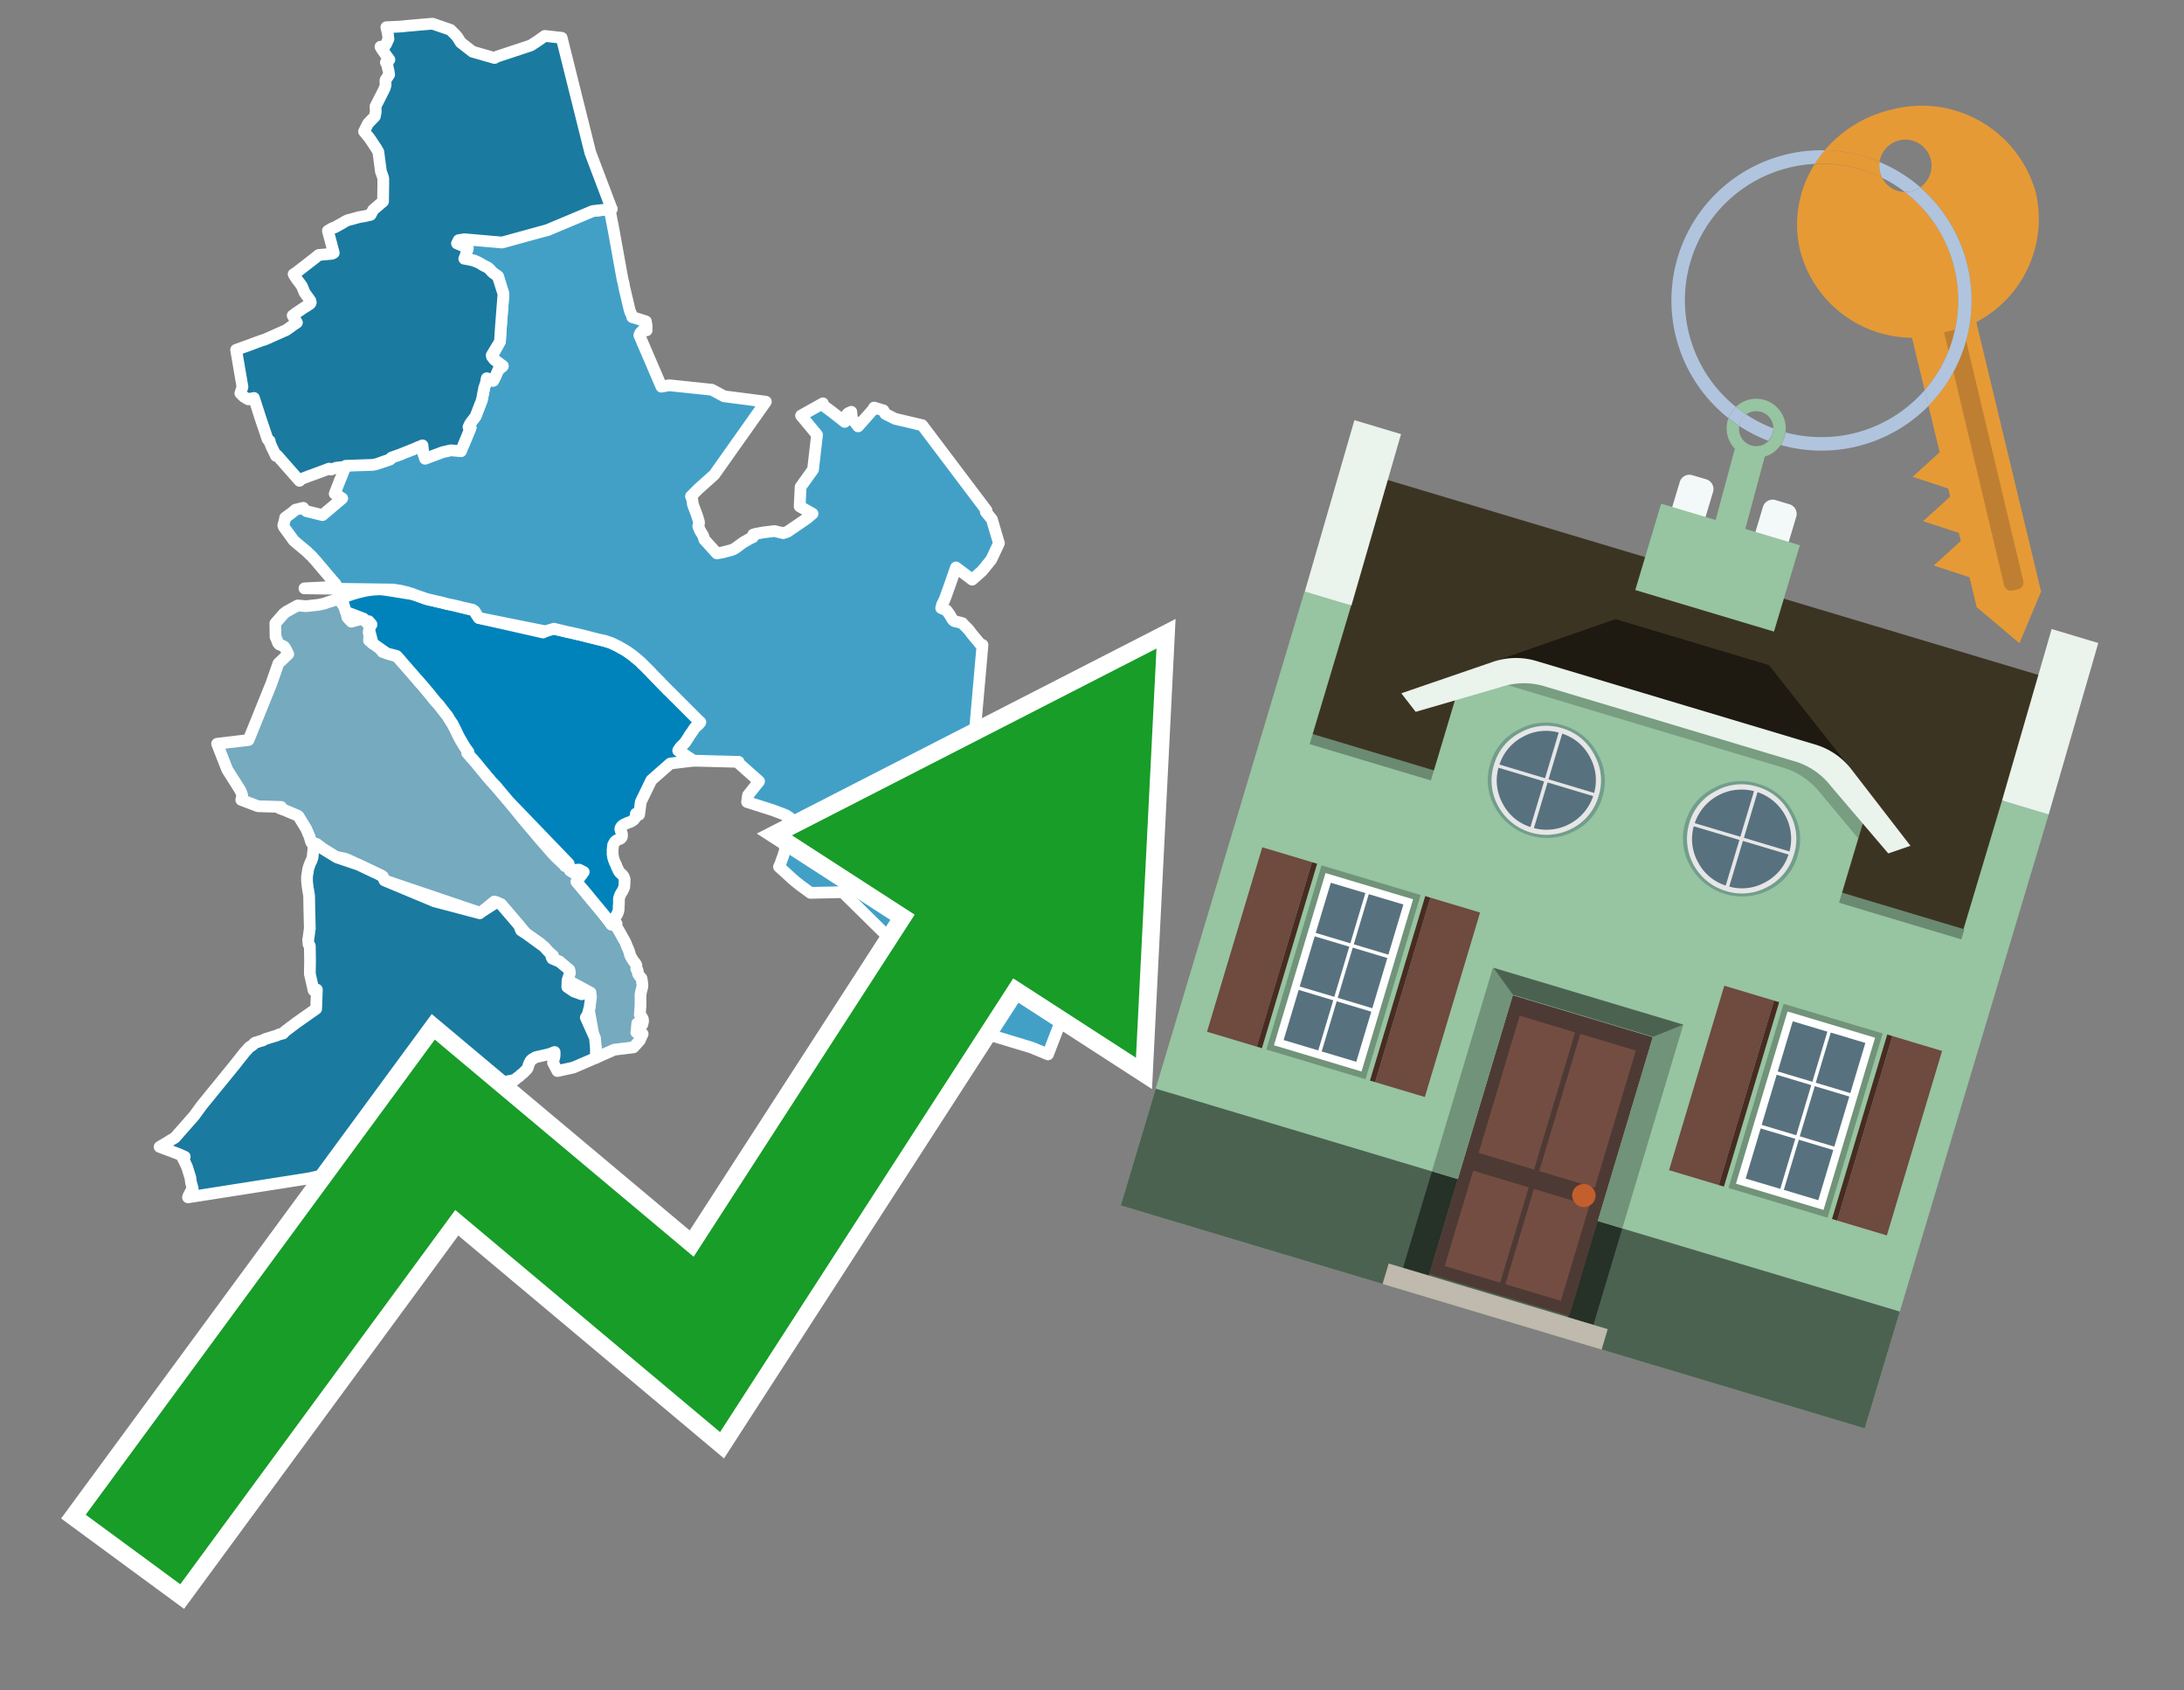 <svg id="Text" xmlns="http://www.w3.org/2000/svg" width="93.05" height="72" viewBox="0 0 93.05 72"><rect x="0" y="0" width="93.05" height="72" fill="#808080" stroke="none"/><polygon points="12.19,26.06 12.68,25.79 13.04,25.82 13.58,25.76 13.81,25.71 13.92,25.67 14.04,25.63 14.15,25.6 14.25,25.56 14.42,25.5 14.7,25.88 14.8,26.11 14.78,26.21 14.8,26.3 14.97,26.48 15.15,26.43 15.39,26.37 15.42,26.34 15.63,26.51 15.85,26.58 15.82,26.62 15.8,26.65 15.77,26.71 15.76,26.74 15.75,26.77 15.74,26.82 15.72,26.86 15.71,26.9 15.71,26.93 15.71,26.97 15.72,27 15.73,27.04 15.74,27.07 15.72,27.28 15.88,27.41 15.93,27.33 16.08,27.48 16.3,27.77 16.47,27.82 16.67,27.89 16.84,27.93 16.94,27.99 16.99,28.04 17.02,28.08 17.08,28.14 17.11,28.18 17.14,28.21 17.25,28.33 17.28,28.37 17.3,28.4 17.33,28.43 17.37,28.47 17.4,28.5 17.43,28.53 17.45,28.57 17.49,28.6 17.52,28.64 17.55,28.68 17.59,28.72 17.62,28.76 17.66,28.81 17.69,28.84 17.72,28.87 17.78,28.94 17.81,28.98 17.83,29.01 17.86,29.04 17.88,29.07 17.96,29.15 18.01,29.21 18.05,29.26 18.09,29.3 18.11,29.33 18.14,29.37 18.19,29.42 18.21,29.45 18.24,29.49 18.29,29.54 18.35,29.62 18.41,29.7 18.44,29.73 18.5,29.81 18.54,29.85 18.57,29.89 18.66,29.99 18.71,30.04 18.74,30.08 18.91,30.3 18.94,30.34 19.03,30.45 19.07,30.5 19.11,30.57 19.13,30.6 19.15,30.64 19.2,30.71 19.23,30.75 19.24,30.78 19.26,30.81 19.29,30.86 19.3,30.89 19.35,30.98 19.38,31.03 19.41,31.09 19.44,31.15 19.45,31.18 19.52,31.32 19.54,31.36 19.56,31.4 19.59,31.45 19.64,31.55 19.67,31.6 19.7,31.65 19.76,31.74 19.78,31.78 19.8,31.81 19.82,31.84 19.84,31.87 19.87,31.91 19.89,31.94 19.93,31.99 19.96,32.03 19.91,32.07 19.95,32.11 19.98,32.15 20.07,32.25 20.16,32.35 20.23,32.44 20.27,32.48 20.35,32.58 20.58,32.86 20.62,32.91 20.66,32.95 20.75,33.07 20.78,33.1 20.83,33.15 20.85,33.18 20.88,33.21 20.91,33.25 20.94,33.29 21.02,33.37 21.04,33.4 21.07,33.43 21.66,34.12 22.1,34.66 22.26,34.86 22.32,34.93 22.77,35.46 22.96,35.69 23.25,36.02 23.51,36.32 23.57,36.38 23.64,36.46 23.7,36.52 24.02,36.82 24.07,36.89 24.2,36.78 24.26,36.86 24.25,36.92 24.24,36.97 24.28,37.07 24.34,37.12 24.46,37.19 24.67,37.04 24.81,37.24 24.67,37.45 24.57,37.55 24.92,37.98 25.02,38.1 25.1,38.2 25.2,38.32 25.51,38.69 25.78,39.02 25.92,39.2 25.96,39.25 26.05,39.38 26.12,39.3 26.27,39.35 26.21,39.41 26.23,39.44 26.3,39.53 26.33,39.58 26.35,39.61 26.48,39.84 26.5,39.88 26.54,39.95 26.57,40 26.61,40.07 26.65,40.15 26.68,40.22 26.71,40.31 26.75,40.39 26.79,40.49 26.83,40.61 26.84,40.67 26.86,40.71 26.9,40.79 26.98,40.92 27.06,41.02 27.1,41.08 27.11,41.11 27.12,41.15 27.11,41.27 27.16,41.32 27.17,41.35 27.17,41.4 27.18,41.47 27.23,41.55 27.26,41.59 27.33,41.67 27.34,41.72 27.35,41.78 27.36,41.85 27.36,41.9 27.37,41.93 27.37,41.96 27.37,42.01 27.36,42.06 27.31,42.25 27.3,42.32 27.29,42.35 27.29,42.39 27.29,42.46 27.29,42.51 27.29,42.55 27.29,42.6 27.29,42.71 27.29,42.83 27.28,42.95 27.26,43.22 27.32,43.29 27.35,43.33 27.37,43.36 27.39,43.41 27.39,43.44 27.4,43.48 27.39,43.52 27.39,43.55 27.36,43.65 27.15,43.59 27.12,43.94 27.11,43.97 27.38,44.04 27.3,44.21 27.26,44.31 26.99,44.61 26.17,44.71 25.38,45.06 25.39,44.78 25.39,44.74 25.39,44.68 25.09,43.02 25.12,42.91 25.16,42.28 24.18,41.75 23.84,40.96 23.54,40.84 23.49,40.74 23.01,40.18 22.42,39.77 21.35,38.52 21.15,38.43 21.06,38.4 20.57,38.8 20.5,38.85 20.46,38.88 16.38,37.5 16.35,37.42 16.31,37.33 16.24,37.29 14.91,36.66 14.77,36.6 14.69,36.57 14.29,36.49 13.98,36.29 13.83,36.21 13.75,36.15 13.7,36.11 13.5,35.96 13.43,35.93 13.27,35.89 13.24,35.82 13.19,35.64 13.05,35.31 12.72,34.77 12.68,34.74 12.14,34.51 11.92,34.43 11.98,34.37 10.99,34.34 10.28,34.07 10.3,33.98 10.32,33.89 10.31,33.85 10.29,33.78 10.26,33.71 10.23,33.65 10.18,33.57 9.68,32.78 9.25,31.68 10.59,31.52 11.56,29.12 11.86,28.26 12.28,27.86 12.18,27.65 12.15,27.61 12.12,27.56 12.07,27.52 11.9,27.45 11.84,27.38 11.77,27.18 11.74,27.13 11.73,26.55 12.09,26.14 " fill="#75aabf" stroke="#fff" stroke-linejoin="round" stroke-width="0.5"/><polygon points="13.5,42.15 13.36,42.18 13.32,42 13.2,41.48 13.21,40.93 13.2,40.29 13.15,40.23 13.14,40.2 13.14,40.14 13.14,40.11 13.13,40.08 13.13,40.01 13.14,39.98 13.2,39.54 13.18,38.73 13.17,38.15 13.13,37.91 13.11,37.8 13.1,37.71 13.09,37.62 13.08,37.53 13.08,37.39 13.08,37.35 13.09,37.26 13.11,37.17 13.12,37.07 13.14,36.98 13.17,36.89 13.23,36.73 13.27,36.66 13.29,36.6 13.31,36.55 13.32,36.49 13.34,36.3 13.35,36.21 13.37,35.92 13.5,35.96 13.68,36.1 13.75,36.15 14.35,36.52 15.27,36.83 16.24,37.29 16.35,37.42 16.38,37.5 18.51,38.39 20.44,38.9 20.5,38.85 20.54,38.82 21.15,38.43 21.35,38.52 22.12,39.42 22.2,39.63 22.42,39.77 23.19,40.33 23.31,40.47 23.46,40.62 23.56,40.7 23.49,40.74 23.53,40.83 23.84,40.96 24.26,41.31 24.28,41.45 24.18,41.75 24.17,42.04 24.45,42.23 24.78,42.35 24.9,42.26 25.18,42.46 25.12,42.91 25.09,43.02 25.03,43.24 24.96,43.34 25.35,44.21 25.39,44.68 25.39,44.74 25.39,44.78 25.38,45.06 25.31,45.09 24.43,45.47 23.75,45.62 23.56,45.26 23.63,44.97 23.63,44.81 23.45,44.88 23.35,44.91 22.82,45.03 22.67,45.12 22.64,45.15 22.6,45.19 22.58,45.23 22.55,45.29 22.52,45.36 22.5,45.44 22.47,45.51 22.45,45.54 22.27,45.72 22.21,45.76 22.17,45.8 22.13,45.84 22.07,45.88 22.03,45.91 21.97,45.96 21.94,45.99 21.77,46.03 21.43,46.09 21.33,46.12 21.24,46.15 21.09,46.19 21,46.22 20.76,46.26 20.38,46.3 20.33,46.33 20.05,46.52 19.96,46.57 19.9,46.6 19.84,46.63 19.69,46.69 19.64,46.72 19.58,46.75 19.56,46.81 19.53,46.91 19.48,47.04 19.44,47.13 19.37,47.3 19.35,47.35 19.34,47.38 19.32,47.44 19.3,47.47 19.28,47.58 19.21,47.84 19.07,48.1 18.91,48.76 18.5,49.75 17.42,50.04 16.2,50 16,50.83 15.81,50.75 15.68,50.72 15.64,50.68 15.54,50.58 15.5,50.54 15.43,50.49 15.32,50.45 15.27,50.42 15.12,50.3 14.91,50.11 14.85,50.07 14.65,49.97 14.62,49.92 14.6,49.87 13.17,50.19 8.01,51 8.03,50.94 8.18,50.65 8.21,50.62 8.14,50.37 8.11,50.16 7.97,49.71 7.92,49.6 7.86,49.47 7.78,49.32 7.87,49.27 7.65,49.17 7.31,49.04 7.2,49 6.8,48.85 7.22,48.6 7.28,48.56 7.45,48.46 8.27,47.53 8.59,47.09 9.96,45.41 10.41,44.84 10.61,44.62 10.64,44.59 10.71,44.55 10.78,44.5 10.8,44.47 10.83,44.44 10.87,44.41 10.99,44.38 11.06,44.35 11.19,44.32 11.29,44.26 11.68,44.14 11.78,44.11 11.89,44.06 12.06,44.02 12.14,43.93 12.63,43.56 13.47,42.97 " fill="#1b7aa0" stroke="#fff" stroke-linejoin="round" stroke-width="0.5"/><polygon points="14.56,25.46 14.64,25.43 14.72,25.4 14.89,25.35 15.07,25.29 15.24,25.24 15.45,25.19 15.58,25.16 15.86,25.12 16.22,25.09 17.64,25.32 18.12,25.5 18.22,25.53 18.4,25.57 18.58,25.61 18.69,25.64 18.83,25.67 18.95,25.7 19.08,25.73 19.24,25.76 19.37,25.79 19.48,25.82 19.62,25.85 19.74,25.88 20.01,25.95 20.16,25.98 20.22,26.03 20.27,26.13 20.34,26.23 20.4,26.32 23.14,26.94 23.23,26.89 23.51,26.76 23.68,26.8 23.95,26.86 24.42,26.97 24.58,27.01 24.81,27.06 25.04,27.12 25.33,27.19 25.45,27.22 25.72,27.29 25.9,27.34 25.99,27.37 26.19,27.46 26.26,27.49 26.37,27.55 26.42,27.58 26.61,27.68 26.73,27.76 26.9,27.88 26.94,27.91 27.06,28.01 27.16,28.09 27.3,28.21 27.34,28.26 27.37,28.29 27.44,28.34 27.47,28.38 27.54,28.44 27.58,28.49 27.64,28.55 27.68,28.59 27.73,28.64 27.77,28.69 27.82,28.74 27.87,28.79 27.93,28.85 28.01,28.94 28.06,28.98 28.1,29.03 28.15,29.08 28.19,29.12 28.25,29.18 28.28,29.21 28.32,29.26 28.36,29.29 28.4,29.33 28.45,29.39 28.49,29.42 28.52,29.45 28.57,29.5 28.64,29.57 28.67,29.61 28.75,29.68 28.89,29.82 29.63,30.56 29.79,30.72 29.84,30.76 29.82,30.79 29.76,30.86 29.67,30.94 29.62,30.99 29.59,31.03 29.55,31.09 29.43,31.26 29.39,31.31 29.33,31.42 29.25,31.54 29.21,31.6 29.17,31.65 29.13,31.69 29.05,31.77 29.01,31.81 28.93,31.92 28.9,31.97 29.55,32.4 28.56,32.52 28.5,32.57 27.75,33.23 27.3,34.16 27.23,34.7 27.09,34.66 27.09,34.77 27.08,34.8 27.05,34.86 27.02,34.89 27,34.92 26.91,34.98 26.85,35.01 26.73,35.05 26.65,35.09 26.58,35.12 26.51,35.17 26.48,35.2 26.46,35.23 26.44,35.26 26.43,35.29 26.43,35.32 26.44,35.37 26.48,35.46 26.5,35.52 26.5,35.57 26.5,35.63 26.49,35.66 26.46,35.7 26.42,35.73 26.34,35.76 26.28,35.79 26.22,35.83 26.19,35.87 26.16,35.91 26.15,35.94 26.13,35.97 26.12,36 26.1,36.2 26.1,36.28 26.1,36.34 26.1,36.4 26.12,36.48 26.12,36.52 26.13,36.55 26.14,36.58 26.15,36.62 26.18,36.69 26.2,36.75 26.25,36.84 26.27,36.91 26.31,36.99 26.36,37.1 26.42,37.18 26.46,37.21 26.5,37.25 26.53,37.28 26.56,37.32 26.58,37.36 26.59,37.39 26.61,37.44 26.61,37.49 26.61,37.6 26.6,37.73 26.6,37.77 26.59,37.8 26.57,37.85 26.54,37.91 26.53,37.94 26.47,38.03 26.42,38.12 26.41,38.15 26.38,38.24 26.37,38.29 26.37,38.43 26.37,38.46 26.37,38.51 26.36,38.58 26.36,38.67 26.36,38.72 26.35,38.75 26.35,38.79 26.34,38.82 26.32,38.89 26.3,38.92 26.28,38.96 26.22,39.06 26.19,39.13 26.15,39.22 26.12,39.3 26.05,39.38 25.96,39.25 25.78,39.02 25.2,38.32 25.11,38.21 24.92,37.98 24.56,37.56 24.87,37.14 24.67,37.04 24.28,37.07 24.23,36.79 21.66,34.12 21.09,33.44 21.05,33.41 21.02,33.37 20.94,33.29 20.85,33.18 20.83,33.15 20.78,33.11 20.75,33.07 20.66,32.95 20.63,32.92 20.58,32.86 20.27,32.48 20.23,32.44 20.16,32.35 20.08,32.27 19.98,32.15 19.95,32.11 19.91,32.07 19.96,32.03 19.85,31.88 19.82,31.84 19.76,31.74 19.59,31.45 19.54,31.36 19.46,31.19 19.44,31.15 19.32,30.91 19.28,30.83 19.15,30.64 19.13,30.6 19.07,30.5 19.03,30.45 18.94,30.34 18.91,30.3 18.74,30.08 18.71,30.04 18.68,30 18.57,29.89 18.54,29.85 18.44,29.73 18.37,29.64 18.29,29.54 17.96,29.15 17.73,28.89 17.11,28.18 17.08,28.14 17.01,28.06 16.9,27.94 16.48,27.83 15.88,27.41 15.73,26.83 15.76,26.73 15.79,26.66 15.81,26.63 15.83,26.6 15.71,26.46 15.66,26.49 15.64,26.53 15.55,26.42 15.49,26.35 14.73,26.06 " fill="#0083ba" stroke="#fff" stroke-linejoin="round" stroke-width="0.5"/><polygon points="14.73,19.84 14.99,19.8 15.16,19.77 15.43,19.74 16.32,19.67 16.55,19.59 16.63,19.56 16.64,19.51 16.79,19.45 17.05,19.36 17.23,19.28 17.31,19.25 17.5,19.18 17.67,19.11 17.78,19.06 17.94,18.99 18.04,19.32 19.03,19.21 19.76,18.92 20.05,18.22 19.96,18.19 20.03,18.04 20.26,17.74 20.53,17.04 20.58,16.78 20.63,16.52 20.68,16.33 20.73,16.15 20.74,16.11 20.98,16.22 21.1,16.05 21.23,15.75 21.39,15.62 21.42,15.59 21.06,15.32 20.96,15.19 20.98,15.14 21.3,14.55 21.34,13.94 21.45,12.52 21.22,11.77 21.16,11.73 21.03,11.64 20.95,11.57 20.88,11.49 20.82,11.43 20.78,11.4 20.6,11.31 20.41,11.2 20.33,11.16 20.21,11.1 20.01,11.06 19.78,11.02 19.82,10.93 19.89,10.71 19.93,10.56 19.47,10.37 19.5,10.31 19.54,10.23 19.55,10.2 23.32,9.8 25.25,8.99 26.06,8.9 26,8.94 25.99,9.02 26.01,9.11 26.15,9.83 26.23,10.28 26.52,11.88 26.58,12.13 26.59,12.21 26.8,13.1 26.83,13.22 26.87,13.33 26.91,13.4 26.94,13.51 27.08,13.55 27.4,13.65 27.52,13.69 27.55,13.89 27.55,13.97 27.55,14.07 27.43,14.03 27.28,14.18 27.25,14.25 27.24,14.28 28.18,16.47 28.51,16.41 30.33,16.6 30.85,16.88 32.63,17.11 30.43,20.22 29.75,20.83 29.44,21.14 29.49,21.26 29.5,21.33 29.51,21.42 29.52,21.47 29.54,21.54 29.68,21.91 29.7,21.97 29.71,22 29.78,22.23 29.78,22.3 29.75,22.41 29.79,22.51 29.8,22.54 29.82,22.59 29.96,22.82 30.01,22.99 30.08,23.06 30.54,23.57 30.78,23.53 31.16,23.43 31.26,23.39 31.31,23.36 31.37,23.32 31.41,23.29 31.67,23.1 31.97,22.93 32.08,22.88 32.09,22.77 32.19,22.74 32.51,22.68 33,22.62 33.37,22.71 33.55,22.65 34.37,22.09 34.62,21.88 34.07,21.57 34.11,20.74 34.64,20 34.81,18.52 34.13,17.7 35.06,17.18 35.04,17.22 35.15,17.33 35.24,17.39 35.48,17.57 35.95,17.94 35.99,17.97 36.01,17.88 36.08,17.66 36.14,17.6 36.27,17.54 36.29,17.77 36.29,17.81 36.56,18.16 37.19,17.45 37.24,17.36 37.64,17.48 37.72,17.63 38.14,17.84 39.29,18.11 42.03,21.74 42,21.8 42.26,22.12 42.56,23.14 42.23,23.84 41.84,24.32 41.42,24.69 40.73,24.17 40.45,24.97 40.3,25.39 40.27,25.47 40.23,25.57 40.14,25.75 40.1,25.9 40.33,26 40.44,26.15 40.6,26.41 40.67,26.46 40.8,26.49 41,26.54 41.07,26.62 41.26,26.81 41.29,26.85 41.42,27.02 41.67,27.32 41.75,27.42 41.86,27.47 41.54,31.1 41.59,31.04 41.94,31.46 42.42,32.24 42.95,32.58 44.38,33.47 43.87,35.3 43.92,35.34 44.03,35.42 42.37,38.92 42.75,38.99 42.76,39.05 42.73,39.26 42.74,39.29 42.74,39.51 42.78,39.59 42.95,39.32 43.08,39.16 43.36,38.89 43.39,38.85 43.55,38.65 43.63,38.55 43.68,38.52 43.74,38.48 43.85,38.69 43.89,38.77 43.9,38.81 44.13,39.68 44.26,40.2 44.33,40.47 44.46,40.44 44.93,40.51 44.93,40.58 44.92,40.65 44.92,41.15 44.91,41.27 44.89,41.43 44.88,41.49 44.87,41.56 44.87,41.6 44.88,41.67 44.94,41.91 44.95,41.98 44.95,42.04 44.95,42.07 44.9,42.28 44.88,42.37 44.89,42.65 44.88,42.73 44.89,42.79 44.89,42.87 44.91,42.93 44.92,43 44.94,43.04 44.96,43.08 44.99,43.14 45.03,43.21 45.07,43.27 45.12,43.34 45.2,43.48 44.65,44.91 43.95,44.62 42.13,44.07 40.89,43.17 40.07,41.52 39.94,40.88 39.81,40.74 39.78,40.82 39.75,40.93 39.75,40.97 39.75,41.01 38.28,40.71 38.24,40.54 38.15,40.38 38.07,40.28 37.97,40.12 37.92,40.04 37.81,39.88 37.78,39.85 35.9,38 34.53,38.03 34.31,37.87 34.08,37.7 33.89,37.55 33.74,37.42 33.5,37.2 33.19,36.92 33.21,36.87 33.23,36.84 33.25,36.79 33.31,36.61 33.36,36.48 33.39,36.38 33.42,36.29 33.44,36.26 33.44,36.21 33.45,36.09 33.45,35.73 33.48,35.46 33.51,35.22 33.53,35.12 33.56,35.01 33.57,34.98 33.58,34.95 33.65,34.83 33.48,34.72 32.93,34.51 31.83,34.16 31.87,33.87 32.34,33.28 31.44,32.48 31.47,32.45 29.55,32.4 28.9,31.97 28.93,31.92 29.01,31.81 29.05,31.77 29.13,31.69 29.17,31.65 29.2,31.61 29.24,31.55 29.32,31.43 29.39,31.31 29.43,31.26 29.61,30.99 29.67,30.94 29.76,30.86 29.82,30.79 29.84,30.76 29.79,30.72 29.63,30.56 28.89,29.82 28.75,29.68 28.7,29.63 28.64,29.57 28.57,29.5 28.53,29.46 28.49,29.42 28.45,29.39 28.4,29.33 28.37,29.3 28.33,29.26 28.29,29.22 28.25,29.18 28.21,29.14 28.16,29.09 28.12,29.04 28.07,28.99 28.04,28.96 27.95,28.87 27.89,28.81 27.84,28.76 27.79,28.71 27.73,28.64 27.68,28.59 27.64,28.55 27.58,28.49 27.55,28.46 27.47,28.38 27.44,28.35 27.4,28.31 27.35,28.26 27.3,28.21 27.16,28.09 27.09,28.03 26.94,27.91 26.9,27.88 26.73,27.76 26.62,27.69 26.44,27.59 26.38,27.55 26.05,27.39 25.75,27.29 25.47,27.23 25.36,27.2 25.12,27.14 24.81,27.06 24.47,26.98 24.34,26.95 24.18,26.92 23.6,26.78 23.23,26.89 20.4,26.32 20.34,26.23 20.22,26.03 20.13,25.97 19.68,25.87 19.58,25.84 19.45,25.81 19.32,25.78 19.03,25.72 18.89,25.68 18.77,25.65 18.63,25.62 18.25,25.53 18.14,25.5 17.94,25.43 17.73,25.36 17.65,25.33 17.55,25.29 17.44,25.26 17.36,25.23 17.22,25.2 17.12,25.17 16.94,25.14 16.73,25.11 12.97,25.06 13.97,25.01 14.3,24.88 14.11,24.66 13.88,24.39 13.55,24 13.5,23.94 13.26,23.67 13.21,23.63 13.08,23.5 12.72,23.2 12.52,23.03 12.09,22.44 12.07,22.37 12.1,22.27 12.13,22.16 12.15,22.05 12.45,21.83 12.59,21.71 12.92,21.63 12.95,21.68 13.05,21.77 13.74,21.94 14.58,21.23 14.37,21.09 14.26,21.03 14.5,20.41 14.53,20.35 14.71,19.89 " fill="#42a0c7" stroke="#fff" stroke-linejoin="round" stroke-width="0.5"/><polygon points="16.33,7.65 16.33,7.61 16.32,7.56 16.25,7.36 16.23,7.31 16.12,6.47 16.04,6.33 15.74,5.88 15.51,5.6 15.68,5.26 15.97,4.96 16.01,4.76 16,4.53 16.39,3.76 16.43,3.61 16.42,3.43 16.43,3.4 16.58,3.18 16.55,2.99 16.53,2.93 16.52,2.86 16.51,2.78 16.44,2.66 16.48,2.62 16.59,2.54 16.44,2.34 16.38,2.25 16.32,2.17 16.26,2.08 16.21,1.99 16.34,2.03 16.45,1.88 16.55,1.66 16.52,1.41 16.46,1.16 17.08,1.13 17.37,1.1 17.72,1.07 18.05,1.04 18.43,1.01 19.19,1.27 19.39,1.47 19.48,1.57 19.63,1.81 20.13,2.2 21.07,2.47 21.18,2.41 22.57,1.95 22.64,1.92 22.93,1.73 23.21,1.53 23.93,1.61 25.15,6.5 26.06,8.9 25.25,8.99 23.32,9.8 21.39,10.33 19.78,10.19 19.54,10.23 19.47,10.37 19.93,10.56 19.89,10.71 19.82,10.93 19.78,11.02 19.96,11.05 20.14,11.09 20.33,11.16 20.4,11.19 20.6,11.31 20.78,11.4 20.82,11.43 20.88,11.49 20.95,11.57 21.03,11.64 21.16,11.73 21.21,11.77 21.45,12.52 21.34,13.94 21.3,14.55 20.95,15.13 20.96,15.19 21.06,15.32 21.42,15.59 21.39,15.62 21.23,15.75 21.1,16.05 21.02,16.22 20.74,16.11 20.73,16.15 20.7,16.32 20.63,16.52 20.58,16.78 20.53,17.04 20.26,17.74 20.03,18.04 19.96,18.19 20.05,18.22 19.76,18.92 19.64,19.22 19.21,19.18 18.86,19.26 18.11,19.54 18.04,19.32 18,18.97 17.78,19.06 17.67,19.11 17.07,19.35 16.79,19.45 16.68,19.49 16.61,19.57 16.32,19.67 16.18,19.72 16.03,19.77 15.89,19.8 14.73,19.84 14.72,19.88 14.33,19.92 14.1,20 14.02,19.96 13.84,20.03 13.27,20.24 13.16,20.28 12.82,20.41 12.8,20.44 12.76,20.48 11.8,19.39 11.76,19.42 11.57,19.03 11.51,18.88 11.5,18.85 11.48,18.82 11.49,18.78 11.44,18.74 11.4,18.71 11.1,17.82 10.82,16.95 10.68,16.98 10.58,17.01 10.39,16.9 10.34,16.85 10.31,16.82 10.24,16.75 10.33,16.48 10.06,14.9 10.62,14.7 10.73,14.66 10.8,14.63 10.94,14.58 11.13,14.51 11.29,14.46 12.19,14.06 12.28,14 12.47,13.86 12.65,13.74 12.47,13.44 12.54,13.39 12.59,13.35 12.96,13.1 13.03,13.06 13.15,12.98 13.21,12.94 13.23,12.91 13.24,12.88 13.21,12.83 13.22,12.8 12.98,12.47 12.86,12.18 12.75,12.03 12.71,11.98 12.67,11.93 12.59,11.81 12.51,11.68 12.62,11.61 13.42,10.99 13.58,10.86 14.14,10.81 14.22,10.77 13.97,9.83 14.14,9.73 14.29,9.67 14.56,9.52 14.71,9.43 14.81,9.38 14.97,9.34 15.29,9.25 15.53,9.21 15.79,9.15 15.9,8.94 16.32,8.58 16.33,7.86 16.33,7.69 " fill="#1b7aa0" stroke="#fff" stroke-linejoin="round" stroke-width="0.5"/><polygon points="49.272 27.624 33.741 35.58 38.97 38.959 29.553 53.529 18.525 44.281 3.652 64.518 7.681 67.479 19.396 51.538 30.678 60.999 43.169 41.673 48.398 45.053 49.272 27.624" fill="none" stroke="#fff" stroke-miterlimit="10" stroke-width="1.5"/><polygon points="49.272 27.624 33.741 35.58 38.97 38.959 29.553 53.529 18.525 44.281 3.652 64.518 7.681 67.479 19.396 51.538 30.678 60.999 43.169 41.673 48.398 45.053 49.272 27.624" fill="#179d28"/><path d="M80.19,7.577a1.16,1.16,0,0,1-.094-.251,1.114,1.114,0,0,1-.018-.429A6.367,6.367,0,0,0,77.743,6.4a5.269,5.269,0,0,0-.423.577c.1,0,.192-.007.288-.007A5.794,5.794,0,0,1,80.19,7.577Z" fill="#e69a35"/><path d="M77.608,6.4A6.394,6.394,0,0,0,73.64,17.81a1.26,1.26,0,0,1,.317-.48A5.821,5.821,0,0,1,77.32,6.981a5.269,5.269,0,0,1,.423-.577Z" fill="#b0c4de"/><path d="M84.2,13.72a4.962,4.962,0,0,0,2.545-5.48,5.047,5.047,0,0,0-6.179-3.566A5.322,5.322,0,0,0,77.743,6.4a6.367,6.367,0,0,1,2.335.493,1.114,1.114,0,1,1,1.736,1.084,6.392,6.392,0,0,1,.347,9.3l.479,1.985-.438.4-.716.648.92.3.6.2.082.341-.438.4-.716.648.92.3.605.2.082.341-.438.4-.716.649.92.3.605.2.307,1.274,1.821,1.534.921-2.2Z" fill="#e69a35"/><path d="M81.154,8.179a1.115,1.115,0,0,1-.964-.6,5.794,5.794,0,0,0-2.582-.6c-.1,0-.192,0-.288.007a4.783,4.783,0,0,0-.625,3.685,4.962,4.962,0,0,0,4.765,3.715L82,16.617a5.82,5.82,0,0,0-.846-8.438Z" fill="#e69a35"/><path d="M74.1,18.142a6.386,6.386,0,0,0,1.232.63.73.73,0,0,0,.224-.527h0a5.783,5.783,0,0,1-1.159-.593A.733.733,0,0,0,74.1,18.142Z" fill="#b0c4de"/><path d="M74.4,17.652q-.228-.152-.44-.322a1.26,1.26,0,0,0-.317.48c.148.117.3.228.46.332A.733.733,0,0,1,74.4,17.652Z" fill="#b0c4de"/><path d="M74.824,16.984a1.257,1.257,0,0,0-.867.346c.141.114.288.222.44.322a.731.731,0,0,1,1.159.593h0a.732.732,0,1,1-1.463,0,.7.7,0,0,1,.007-.1c-.158-.1-.312-.215-.46-.332a1.258,1.258,0,0,0,.273,1.3l-.979,3.635,1.275.341.98-3.639a1.266,1.266,0,0,0,.681-.5,1.249,1.249,0,0,0,.2-.538,1.328,1.328,0,0,0,.012-.168A1.262,1.262,0,0,0,74.824,16.984Z" fill="#97c4a1"/><path d="M85.974,25.1l-.226.053a.3.3,0,0,1-.362-.223l-2.56-10.777.81-.193L86.2,24.736A.3.3,0,0,1,85.974,25.1Z" fill="#bf7f32"/><path d="M80.1,7.326a1.16,1.16,0,0,0,.094.251,5.833,5.833,0,0,1,.964.6,1.137,1.137,0,0,0,.287-.031,1.108,1.108,0,0,0,.373-.167A6.371,6.371,0,0,0,80.078,6.9,1.114,1.114,0,0,0,80.1,7.326Z" fill="#b0c4de"/><path d="M77.608,18.618a5.836,5.836,0,0,1-1.534-.2,1.24,1.24,0,0,1-.2.537,6.4,6.4,0,0,0,6.291-1.666L82,16.617A5.807,5.807,0,0,1,77.608,18.618Z" fill="#b0c4de"/><path d="M81.814,7.981a1.108,1.108,0,0,1-.373.167,1.137,1.137,0,0,1-.287.031A5.82,5.82,0,0,1,82,16.617l.161.667a6.392,6.392,0,0,0-.347-9.3Z" fill="#b0c4de"/><polygon points="83.79 39.753 55.78 31.364 58.988 20.404 86.964 28.783 83.79 39.753 83.79 39.753" fill="#3c3422" fill-rule="evenodd"/><polygon points="81.705 53.32 87.284 34.692 85.297 34.097 83.656 39.575 55.926 31.269 57.567 25.791 55.579 25.196 47.746 51.348 79.451 60.844 81.705 53.32" fill="#97c4a1" fill-rule="evenodd"/><rect x="69.522" y="21.148" width="0.444" height="28.983" transform="translate(15.592 92.226) rotate(-73.326)" opacity="0.3"/><polygon points="87.284 34.692 85.297 34.097 87.411 26.793 89.398 27.388 87.284 34.692 87.284 34.692" fill="#eaf3ec" fill-rule="evenodd"/><polygon points="57.578 25.794 55.591 25.199 57.705 17.896 59.692 18.491 57.578 25.794 57.578 25.794" fill="#eaf3ec" fill-rule="evenodd"/><polygon points="79.451 60.844 80.943 55.865 49.238 46.369 47.747 51.348 79.451 60.844 79.451 60.844" fill="#4c6251" fill-rule="evenodd"/><path d="M71.566,20.528l-.522,1.743,1.418.425.523-1.744a.432.432,0,0,0-.289-.536l-.593-.177A.431.431,0,0,0,71.566,20.528Z" fill="#f3f9f8" fill-rule="evenodd"/><path d="M75.111,21.589l-.522,1.743,1.418.425.522-1.743a.43.43,0,0,0-.289-.536l-.593-.178A.43.43,0,0,0,75.111,21.589Z" fill="#f3f9f8" fill-rule="evenodd"/><polygon points="75.368 28.329 68.829 26.37 63.807 28.121 78.733 32.591 75.368 28.329" fill="#1e1a11"/><polygon points="78.248 32.422 64.442 28.287 62.236 28.998 60.064 36.247 77.453 41.455 79.651 34.116 78.248 32.422" fill="#97c4a1"/><path d="M77.74,32.516S65.088,28.725,65,28.7l-.938.43,11.892,3.562a3.175,3.175,0,0,1,1.532,1l1.685,2.02.327-1.09Z" fill-rule="evenodd" opacity="0.2"/><path d="M77.35,31.716,65.458,28.154a3.041,3.041,0,0,0-1.854.037l-3.9,1.339.611.79,3.626-1.054a3.045,3.045,0,0,1,1.855-.037l10.673,3.2A3.028,3.028,0,0,1,78,33.477l2.45,2.874.945-.325-2.518-3.26A3.036,3.036,0,0,0,77.35,31.716Z" fill="#eaf3ec"/><polygon points="76.683 23.223 70.773 21.453 69.671 25.132 75.581 26.902 76.683 23.223 76.683 23.223" fill="#97c4a1" fill-rule="evenodd"/><g id="Symbol_9_0_Layer2_0_MEMBER_8_MEMBER_21_MEMBER_0_FILL" data-name="Symbol 9 0 Layer2 0 MEMBER 8 MEMBER 21 MEMBER 0 FILL"><path d="M66.584,30.892a2.39,2.39,0,0,0-1.891.189,2.317,2.317,0,0,0-1.2,1.448A2.345,2.345,0,0,0,63.7,34.4a2.528,2.528,0,0,0,3.367,1.008,2.339,2.339,0,0,0,1.2-1.447,2.313,2.313,0,0,0-.208-1.87A2.394,2.394,0,0,0,66.584,30.892Z" fill="#729d8c"/></g><g id="Symbol_9_0_Layer2_0_MEMBER_8_MEMBER_21_MEMBER_1_FILL" data-name="Symbol 9 0 Layer2 0 MEMBER 8 MEMBER 21 MEMBER 1 FILL"><path d="M66.547,31.016a2.241,2.241,0,0,0-1.769.185,2.213,2.213,0,0,0-1.127,1.376,2.239,2.239,0,0,0,.185,1.768,2.341,2.341,0,0,0,3.145.942,2.234,2.234,0,0,0,1.126-1.376,2.207,2.207,0,0,0-.185-1.768A2.237,2.237,0,0,0,66.547,31.016Z" fill="#e6e6e6"/></g><g id="Symbol_9_0_Layer2_0_MEMBER_8_MEMBER_21_MEMBER_2_MEMBER_0_FILL" data-name="Symbol 9 0 Layer2 0 MEMBER 8 MEMBER 21 MEMBER 2 MEMBER 0 FILL"><path d="M65.787,33.284,63.843,32.7a2.036,2.036,0,0,0,.186,1.539,2.015,2.015,0,0,0,1.175.986Z" fill="#58717f"/></g><g id="Symbol_9_0_Layer2_0_MEMBER_8_MEMBER_21_MEMBER_2_MEMBER_1_FILL" data-name="Symbol 9 0 Layer2 0 MEMBER 8 MEMBER 21 MEMBER 2 MEMBER 1 FILL"><path d="M65.827,33.148l.582-1.944a2.01,2.01,0,0,0-1.523.178,2.037,2.037,0,0,0-1,1.183Z" fill="#58717f"/></g><g id="Symbol_9_0_Layer2_0_MEMBER_8_MEMBER_21_MEMBER_2_MEMBER_2_FILL" data-name="Symbol 9 0 Layer2 0 MEMBER 8 MEMBER 21 MEMBER 2 MEMBER 2 FILL"><path d="M67.878,33.91l-1.943-.582-.582,1.944a2.1,2.1,0,0,0,2.525-1.362Z" fill="#58717f"/></g><g id="Symbol_9_0_Layer2_0_MEMBER_8_MEMBER_21_MEMBER_2_MEMBER_3_FILL" data-name="Symbol 9 0 Layer2 0 MEMBER 8 MEMBER 21 MEMBER 2 MEMBER 3 FILL"><path d="M66.558,31.249l-.582,1.943,1.943.582a2.031,2.031,0,0,0-.186-1.539A2.009,2.009,0,0,0,66.558,31.249Z" fill="#58717f"/></g><g id="Symbol_9_0_Layer2_0_MEMBER_8_MEMBER_21_MEMBER_0_FILL-2" data-name="Symbol 9 0 Layer2 0 MEMBER 8 MEMBER 21 MEMBER 0 FILL"><path d="M74.9,33.384a2.4,2.4,0,0,0-1.891.189,2.316,2.316,0,0,0-1.2,1.448,2.341,2.341,0,0,0,.209,1.87A2.527,2.527,0,0,0,75.387,37.9a2.345,2.345,0,0,0,1.2-1.447,2.314,2.314,0,0,0-.209-1.87A2.389,2.389,0,0,0,74.9,33.384Z" fill="#729d8c"/></g><g id="Symbol_9_0_Layer2_0_MEMBER_8_MEMBER_21_MEMBER_1_FILL-2" data-name="Symbol 9 0 Layer2 0 MEMBER 8 MEMBER 21 MEMBER 1 FILL"><path d="M74.867,33.508a2.239,2.239,0,0,0-1.768.185,2.21,2.21,0,0,0-1.127,1.376,2.316,2.316,0,0,0,1.564,2.883,2.261,2.261,0,0,0,1.765-.173A2.237,2.237,0,0,0,76.428,36.4a2.209,2.209,0,0,0-.185-1.769A2.239,2.239,0,0,0,74.867,33.508Z" fill="#e6e6e6"/></g><g id="Symbol_9_0_Layer2_0_MEMBER_8_MEMBER_21_MEMBER_2_MEMBER_0_FILL-2" data-name="Symbol 9 0 Layer2 0 MEMBER 8 MEMBER 21 MEMBER 2 MEMBER 0 FILL"><path d="M74.107,35.776l-1.943-.582a2.031,2.031,0,0,0,.186,1.539,2.009,2.009,0,0,0,1.175.986Z" fill="#58717f"/></g><g id="Symbol_9_0_Layer2_0_MEMBER_8_MEMBER_21_MEMBER_2_MEMBER_1_FILL-2" data-name="Symbol 9 0 Layer2 0 MEMBER 8 MEMBER 21 MEMBER 2 MEMBER 1 FILL"><path d="M74.148,35.64,74.73,33.7a2.1,2.1,0,0,0-2.525,1.362Z" fill="#58717f"/></g><g id="Symbol_9_0_Layer2_0_MEMBER_8_MEMBER_21_MEMBER_2_MEMBER_2_FILL-2" data-name="Symbol 9 0 Layer2 0 MEMBER 8 MEMBER 21 MEMBER 2 MEMBER 2 FILL"><path d="M76.2,36.4l-1.943-.582-.582,1.944a2.015,2.015,0,0,0,1.523-.178A2.036,2.036,0,0,0,76.2,36.4Z" fill="#58717f"/></g><g id="Symbol_9_0_Layer2_0_MEMBER_8_MEMBER_21_MEMBER_2_MEMBER_3_FILL-2" data-name="Symbol 9 0 Layer2 0 MEMBER 8 MEMBER 21 MEMBER 2 MEMBER 3 FILL"><path d="M74.879,33.741,74.3,35.684l1.943.582a2.1,2.1,0,0,0-1.361-2.525Z" fill="#58717f"/></g><polygon points="51.426 43.946 53.542 44.58 55.896 36.723 53.78 36.089 51.426 43.946 51.426 43.946" fill="#6e4a3f" fill-rule="evenodd"/><polygon points="53.542 44.58 53.764 44.647 56.117 36.789 55.896 36.723 53.542 44.58 53.542 44.58" fill="#482b22" fill-rule="evenodd"/><polygon points="60.706 46.726 58.59 46.092 60.943 38.235 63.059 38.868 60.706 46.726 60.706 46.726" fill="#6e4a3f" fill-rule="evenodd"/><polygon points="58.59 46.092 58.368 46.026 60.722 38.168 60.943 38.235 58.59 46.092 58.59 46.092" fill="#482b22" fill-rule="evenodd"/><rect x="53.146" y="39.209" width="8.19" height="4.408" transform="translate(1.145 84.365) rotate(-73.326)" fill="#719379"/><polygon points="60.205 38.304 56.474 37.187 54.277 44.522 58.008 45.639 60.205 38.304 60.205 38.304" fill="#fff" fill-rule="evenodd"/><path d="M59.792,38.527l-.64,2.136-1.474-.442.639-2.135,1.475.441Zm-1.621-.485-.64,2.136-1.474-.442L56.7,37.6l1.474.442Zm-2.158,1.84,1.475.441-.64,2.136-1.474-.441.639-2.136Zm-.683,2.282,1.474.441-.639,2.136L54.69,44.3l.64-2.135Zm.981,2.621.639-2.136,1.475.442-.64,2.135-1.474-.441Zm2.158-1.84L56.994,42.5l.64-2.136,1.474.442-.639,2.136Z" fill="#58717f" fill-rule="evenodd"/><polygon points="80.39 52.621 78.274 51.988 80.628 44.13 82.743 44.764 80.39 52.621 80.39 52.621" fill="#6e4a3f" fill-rule="evenodd"/><polygon points="78.274 51.988 78.053 51.921 80.406 44.064 80.628 44.13 78.274 51.988 78.274 51.988" fill="#482b22" fill-rule="evenodd"/><polygon points="71.111 49.842 73.227 50.476 75.58 42.619 73.464 41.985 71.111 49.842 71.111 49.842" fill="#6e4a3f" fill-rule="evenodd"/><polygon points="73.227 50.476 73.448 50.542 75.802 42.685 75.58 42.619 73.227 50.476 73.227 50.476" fill="#482b22" fill-rule="evenodd"/><rect x="72.83" y="45.105" width="8.19" height="4.408" transform="translate(9.534 107.426) rotate(-73.326)" fill="#719379"/><polygon points="76.159 43.083 79.889 44.2 77.692 51.535 73.962 50.418 76.159 43.083 76.159 43.083" fill="#fff" fill-rule="evenodd"/><path d="M76.381,43.5l1.475.442-.64,2.135-1.475-.441.64-2.136ZM78,43.981l1.474.442-.64,2.136-1.474-.442L78,43.981Zm.791,2.724-.64,2.135L76.679,48.4l.64-2.136,1.474.442Zm-.684,2.282-.639,2.135L76,50.68l.64-2.135,1.474.442Zm-2.26,1.65L74.375,50.2l.639-2.135,1.475.441-.64,2.136Zm-.791-2.724.64-2.135,1.474.441-.639,2.136-1.475-.442Z" fill="#58717f" fill-rule="evenodd"/><polygon points="67.888 56.431 69.118 52.323 68.019 51.994 66.789 56.102 67.888 56.431 67.888 56.431" fill="#263128" fill-rule="evenodd"/><polygon points="60.877 54.331 62.108 50.223 61.007 49.894 59.776 54.002 60.877 54.331 60.877 54.331" fill="#263128" fill-rule="evenodd"/><g id="Symbol_9_0_Layer2_0_MEMBER_8_MEMBER_12_MEMBER_0_FILL" data-name="Symbol 9 0 Layer2 0 MEMBER 8 MEMBER 12 MEMBER 0 FILL"><path d="M70.418,44.178l-5.965-1.786L60.9,54.27l5.964,1.786Z" fill="#4e3a34"/></g><g id="Symbol_9_0_Layer2_0_MEMBER_8_MEMBER_12_MEMBER_1_MEMBER_0_FILL" data-name="Symbol 9 0 Layer2 0 MEMBER 8 MEMBER 12 MEMBER 1 MEMBER 0 FILL"><path d="M65.358,49.815l1.75-5.843-2.363-.708L63,49.107Z" fill="#744d42"/></g><g id="Symbol_9_0_Layer2_0_MEMBER_8_MEMBER_12_MEMBER_1_MEMBER_1_FILL" data-name="Symbol 9 0 Layer2 0 MEMBER 8 MEMBER 12 MEMBER 1 MEMBER 1 FILL"><path d="M67.331,44.039l-1.75,5.842,2.364.708,1.75-5.842Z" fill="#744d42"/></g><g id="Symbol_9_0_Layer2_0_MEMBER_8_MEMBER_12_MEMBER_2_MEMBER_0_FILL" data-name="Symbol 9 0 Layer2 0 MEMBER 8 MEMBER 12 MEMBER 2 MEMBER 0 FILL"><path d="M63.915,54.633l1.215-4.058-2.363-.707-1.215,4.057Z" fill="#744d42"/></g><g id="Symbol_9_0_Layer2_0_MEMBER_8_MEMBER_12_MEMBER_2_MEMBER_1_FILL" data-name="Symbol 9 0 Layer2 0 MEMBER 8 MEMBER 12 MEMBER 2 MEMBER 1 FILL"><path d="M66.5,55.407l1.215-4.057-2.363-.708L64.138,54.7Z" fill="#744d42"/></g><g id="Symbol_9_0_Layer2_0_MEMBER_8_MEMBER_13_FILL" data-name="Symbol 9 0 Layer2 0 MEMBER 8 MEMBER 13 FILL"><path d="M67.959,51.058a.439.439,0,0,0-.045-.367.487.487,0,0,0-.669-.2.445.445,0,0,0-.239.282.457.457,0,0,0,.041.378.481.481,0,0,0,.293.242.459.459,0,0,0,.377-.042A.453.453,0,0,0,67.959,51.058Z" fill="#c35e2d"/></g><g id="Symbol_9_0_Layer2_0_MEMBER_8_MEMBER_14_FILL" data-name="Symbol 9 0 Layer2 0 MEMBER 8 MEMBER 14 FILL"><path d="M64.557,42.047l-.951-.833-2.6,8.68,1.1.329Z" fill="#719379"/></g><g id="Symbol_9_0_Layer2_0_MEMBER_8_MEMBER_15_FILL" data-name="Symbol 9 0 Layer2 0 MEMBER 8 MEMBER 15 FILL"><path d="M71.718,43.643l-1.2.19L68.072,52.01l1.046.313Z" fill="#719379"/></g><g id="Symbol_9_0_Layer2_0_MEMBER_8_MEMBER_16_FILL" data-name="Symbol 9 0 Layer2 0 MEMBER 8 MEMBER 16 FILL"><path d="M63.627,41.22l.836,1.156,5.961,1.786,1.294-.519Z" fill="#4c6251"/></g><polygon points="58.905 54.69 59.166 53.819 68.498 56.614 68.237 57.485 58.905 54.69 58.905 54.69" fill="#c0b9ad" fill-rule="evenodd"/></svg>